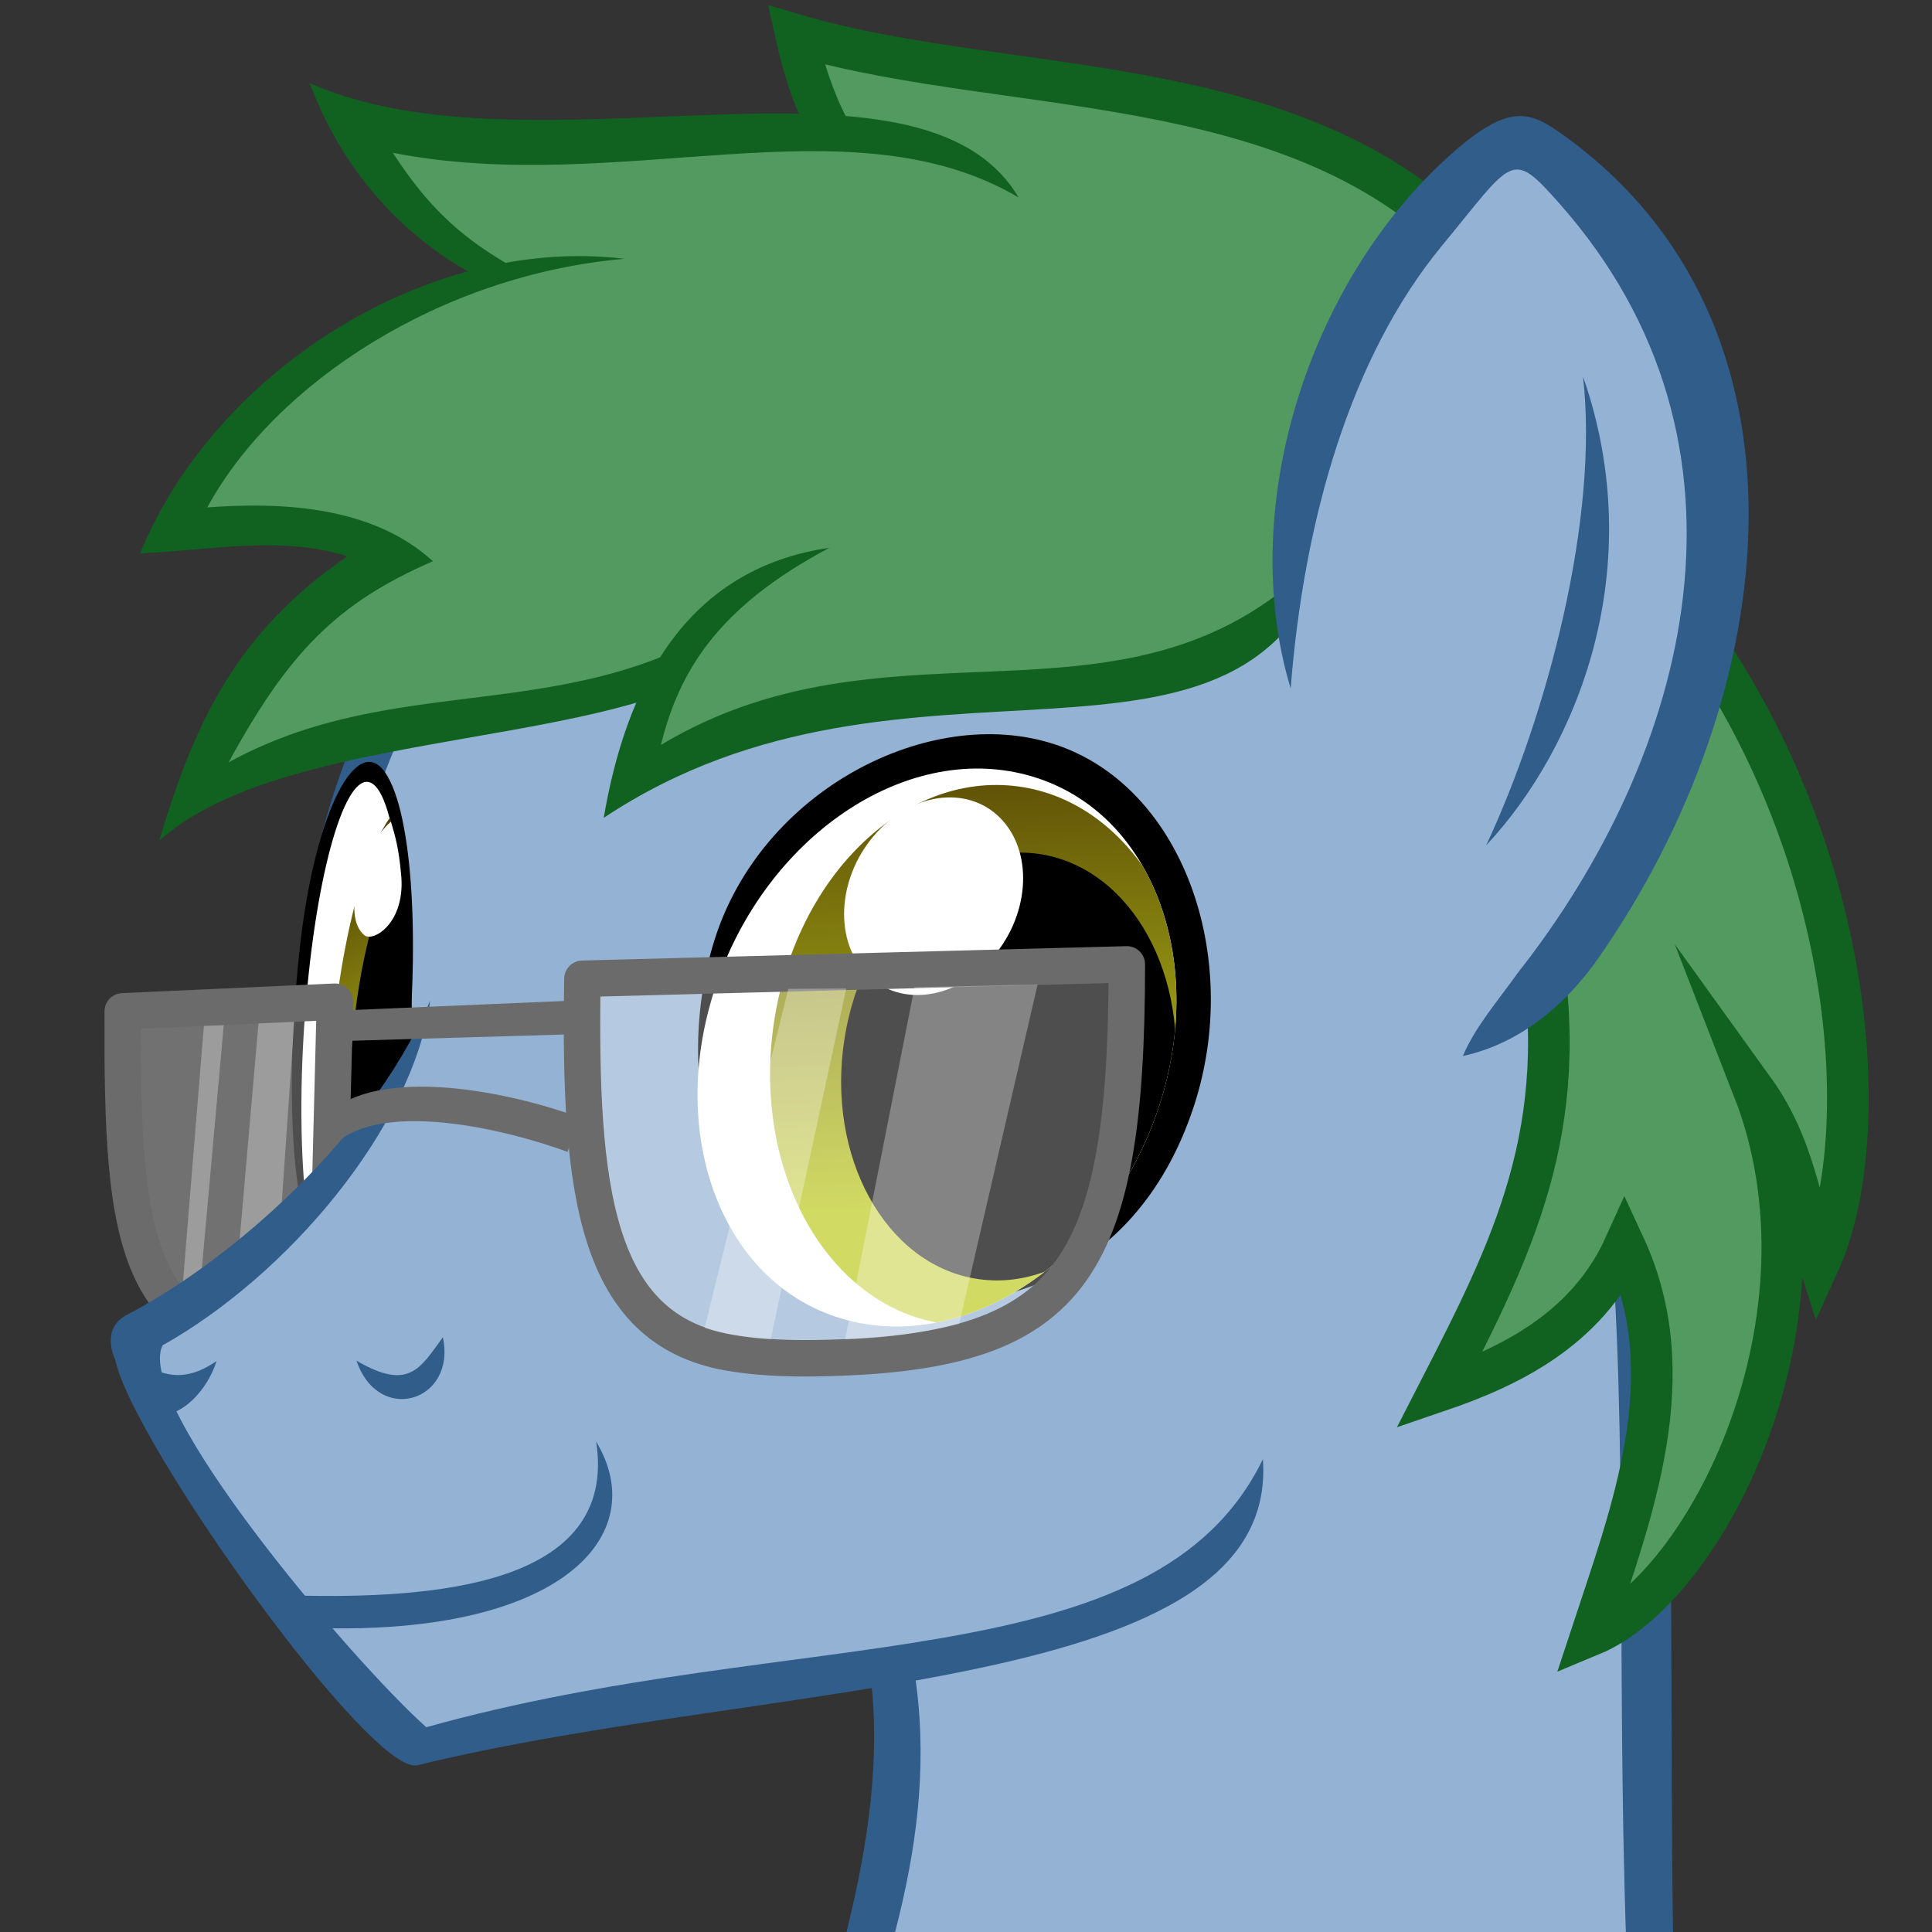 <?xml version="1.0" encoding="UTF-8"?>
<svg width="132.29mm" height="132.29mm" version="1.1" viewBox="0 0 132.29 132.29" xmlns="http://www.w3.org/2000/svg" xmlns:xlink="http://www.w3.org/1999/xlink">
<rect x="0" y="0" width="132.29" height="132.29" fill="#333333" stroke="none"/>
<defs>
<linearGradient id="a">
<stop stop-color="#4f3c02" offset="0"/>
<stop stop-color="#bdc91e" offset="1"/>
</linearGradient>
<clipPath id="d">
<path d="m2463.2 145.35c-21.262 65.04-79.401 104.83-129.86 88.87-50.455-15.958-74.121-81.62-52.859-146.66 21.262-65.04 79.401-104.83 129.86-88.87 50.455 15.958 74.121 81.62 52.859 146.66z" fill="#fff"/>
</clipPath>
<linearGradient id="c" x1="1125.6" x2="1169.2" y1="83.638" y2="466.6" gradientUnits="userSpaceOnUse" xlink:href="#a"/>
<linearGradient id="b" x1="2378.1" x2="2410.6" y1="28.457" y2="186.71" gradientTransform="matrix(.995 -0 .162 1.005 6.206 .179)" gradientUnits="userSpaceOnUse" xlink:href="#a"/>
</defs>
<g transform="translate(684.37 595.79)">
<g>
<path d="m-622.42-480.65c1.124 20.744-13.5 46.691-8.633 58.64l64.475-2.886c-7.386-20.86-3.554-97.036-11.649-105.26" fill="#94b2d4" stroke-width=".141"/>
<path d="m-623.21-487.19-3.196-0.695c8.629 23.187-15.782 48.35-3.581 68.187-7.351-24.177 15.091-42.998 6.776-67.492z" fill="#305d8a"/>
<path d="m-574.79-491.32-62.402-0.81-25.614-26.354 4.136-27.089c12.399-25.462 43.762-33.15 64.362-18.935l19.922 31.516c2.345 17.238 1.954 30.147-0.404 41.672z" fill="#94b2d4"/>
</g>
<path d="m-662.37-514.98c-5.247-44.814 32.45-69.451 69.41-48.245" fill="none" stroke="#305d8a" stroke-linejoin="round" stroke-miterlimit="20" stroke-width="2.826"/>
<g transform="matrix(.041 -.001 -.005 .143 -756.76 -539.45)">
<path d="m2458.5 142.82c-23.707 79.293-86.929 95.903-136.91 76.742-49.98-19.162-61.95-88.42-45.426-146.13 18.56-64.822 83.686-99.89 131.65-80.728 49.739 19.87 69.988 85.549 50.683 150.12z"/>
<g transform="matrix(.821 0 .022 .994 417.31 1.51)">
<path transform="matrix(1.198 .379 -.331 1.014 -403.49 -907.98)" d="m2429.4 131.1c0 64.158-34.146 116.17-76.266 116.17s-76.266-52.01-76.266-116.17c0-64.158 34.146-116.17 76.266-116.17s76.266 52.01 76.266 116.17z" fill="#fff"/>
<g transform="matrix(1.318 .033 -.388 1.007 -690.92 -92.659)">
<path d="m2381.5 26.903c18.022 15.45 36.568 36.187 51.848 60.776 40.101 64.529 46.077 130.4 14.617 147.17-23.013 12.271-60.232-5.177-94.258-40.677-13.709-22.565-21.524-50.733-20.302-79.857 1.716-40.925 21.171-73.169 48.095-87.414z" fill="url(#b)"/>
<path d="m2403.3 47.522c10.613 11.776 21.867 25.295 31.119 40.184 30.848 49.64 39.937 100.01 29.172 128.29-10.03 4.604-21.209 6.181-32.994 3.933-38.865-7.413-68.707-53.228-66.649-102.3 1.376-32.797 17.769-58.706 39.352-70.107z"/>
<path d="m2383.6 28.792c9.73 6.854 16.873 12.364 24.997 24.1 17.069 22.828-29.474 33.641-44.697 30.582-41.44-8.327-16.811-43.445 19.7-54.682z" fill="#fff"/>
</g>
</g>
</g>
<path d="m-602.62-520.05c-4.123 12.586-15.414 15.292-24.274 12.574-8.86-2.718-11.427-14.779-8.556-23.935 3.226-10.285 14.716-16.168 23.22-13.439 8.818 2.831 12.968 14.551 9.61 24.8z"/>
<path d="m-662.04-503.58 0.603-23.62-14.53 0.66c-0.062 16 0.707 23.861 13.927 22.959z" fill="#fff" fill-opacity=".308" stroke="#6a6b6a" stroke-linejoin="round" stroke-miterlimit="20" stroke-width="2.496"/>
<path d="m-666.67-525.71-1.831 20.986 2.83-0.047 1.446-21.051z" fill="#fff" fill-opacity=".308"/>
<path d="m-655.04-527.08c-3.652 9.144-12.226 18.515-20.782 22.314 4.896 11.537 12.033 20.093 18.847 28.908 21.563-5.539 54.142-4.861 59-18.665" fill="#94b2d4"/>
<path d="m-670.41-525.54-1.536 18.826c0.342 0.35 0.743 0.624 1.123 0.832l1.773-19.711z" fill="#fff" fill-opacity=".308"/>
<path d="m-673.24-503.67c8.623-4.84 17.127-14.949 18.329-23.611-4.497 10.37-14.891 18.532-20.876 21.573-1.268 0.738-1.122 2.084-0.696 3.009 1.137 5.621 17.513 28.558 20.701 27.779 24.563-5.998 59.038-4.812 57.886-20.955-7.411 15.263-31.808 11.223-57.285 18.354-5.113-4.559-20.037-22.129-18.058-26.149z" color="#000000" fill="#305d8a"/>
<g transform="matrix(.166 -.005 .002 .157 -1014.2 -530.51)" clip-path="url(#d)">
<path transform="matrix(1.198 .379 -.331 1.014 -403.49 -907.98)" d="m2429.4 131.1c0 64.158-34.146 116.17-76.266 116.17s-76.266-52.01-76.266-116.17c0-64.158 34.146-116.17 76.266-116.17s76.266 52.01 76.266 116.17z" fill="#fff"/>
<g transform="matrix(.46 -.042 .031 .516 1664 -112.67)">
<path transform="matrix(.887 .184 -.222 1.071 595.86 -13.066)" d="m1361.2 353.11c0 114.99-93.216 208.2-208.2 208.2s-208.2-93.216-208.2-208.2c0-114.99 93.216-208.2 208.2-208.2s208.2 93.216 208.2 208.2z" fill="url(#c)"/>
<path transform="matrix(.702 .146 -.176 .848 816.12 121.67)" d="m1361.2 353.11c0 114.99-93.216 208.2-208.2 208.2s-208.2-93.216-208.2-208.2c0-114.99 93.216-208.2 208.2-208.2s208.2 93.216 208.2 208.2z"/>
<path transform="matrix(.322 .207 -.253 .487 1201.2 51.832)" d="m1362.8 336.87c-47.493 84.659-166.32 133.36-265.4 108.77-99.085-24.585-140.91-113.14-93.415-197.8 47.493-84.659 166.32-133.36 265.4-108.77 99.085 24.585 140.91 113.14 93.415 197.8z" fill="#fff"/>
</g>
</g>
<g>
<path d="m-578.79-533.19c9.931 22.019 1.441 63.298 9.295 105.3 0.316 1.689 2.107 3.876 2.913 2.837-7.321-35.94 1.709-86.565-10.005-111.48z" fill="#305d8a"/>
<path d="m-568.43-552.84c11.373 15.962 12.386 35.238 8.628 43.483-1.412-4.398-1.761-8.056-4.497-11.854 6.086 15.623-3.157 34.085-11.111 37.379 2.789-8.475 6.41-17.706 2.279-26.635-2.623 5.793-8.046 8.329-12.71 9.919 4.969-9.686 9.195-17.917 6.87-30.955" fill="#539a60" stroke="#116221" stroke-miterlimit="20" stroke-width="2.849"/>
<path d="m-674.47-502.35c1.778 1.053 3.23 0.918 4.929-0.244-0.664 2.091-2.401 3.736-3.811 3.682z" fill="#305d8a"/>
<path d="m-659.96-502.62c1.507 4.441 6.853 2.815 5.915-1.605-1.541 2.094-2.293 3.722-5.915 1.605z" fill="#305d8a"/>
</g>
<path d="m-644.49-528.77 37.278-0.986c0 21.349-3.927 26.648-21.122 26.964-2.365 0.043-4.394-0.079-6.133-0.385-9.176-1.617-10.258-11.126-10.023-25.592z" fill="#fff" fill-opacity=".308" stroke="#6a6b6a" stroke-linejoin="round" stroke-miterlimit="20" stroke-width="2.496"/>
<path d="m-662.81-518.48 0.845 1.599c3.03-4.016 12.799-1.4 16.452-0.036l0.88-2.336c-4.657-1.747-15.148-4.102-18.177 0.773z" color="#000000" fill="#6a6b6a"/>
<path d="m-621.75-528.19-4.754 24.115c2.541-0.095 5.026-0.37 7.811-1.07l5.371-23.234z" fill="#fff" fill-opacity=".308"/>
<path d="m-643.55-497.08c1.552 10.041-11.61 10.737-20.483 10.546l1.238 2.215c16.821 0.536 23.118-6.322 19.245-12.761z" color="#000000" fill="#305d8a" solid-color="#000000"/>
<path d="m-630.39-528.08-5.733 23.221c1.202 0.386 2.984 0.703 4.524 0.767l5.176-24.013z" fill="#fff" fill-opacity=".308"/>
<g>
<path d="m-661.92-526.56 0.099 2.078 16.308-0.479 0.88-2.336z" color="#000000" fill="#6a6b6a"/>
<path d="m-582.11-576.87c-11.59-14.595-32.552-12.058-47.746-16.52 0.66 2.974 1.651 5.816 3.407 8.352" fill="#539a60" stroke="#116221" stroke-miterlimit="20" stroke-width="2.849"/>
<path d="m-613.94-583.51c-15.966-8.761-32.248 1.393-46.537-4.029 2.785 6.279 6.936 9.568 11.927 11.062l14.971 23.468 41.041-0.796 11.386-23.913z" fill="#539a60"/>
<path d="m-663.16-590.09c3.534 9.459 11.781 15.357 21.376 16.055-8.944-3.616-12.253-6-15.681-11.29 15.568 3.036 31.269-3.773 42.841 3.056-6.783-11.437-33.172-1.046-48.536-7.822z" color="#000000" fill="#116221" solid-color="#000000"/>
<path d="m-630.66-554.1c-12.386 10.892-24.555 4.877-40.493 13.095 1.594-5.375 4.869-12.899 13.699-16.721-3.306-2.67-9.835-2.32-15.109-1.813 4.116-10.114 16.576-17.869 30.571-19.088" fill="#539a60"/>
<path d="m-674.77-557.9c4.947-0.224 9.683-1.233 14.184 0.204-7.602 5.197-10.494 11.436-12.882 19.484 10.159-9.266 40.444-5.335 41.869-16.962-12.356 9.845-24.699 4.784-37.112 11.58 4.078-7.486 7.398-10.913 13.986-13.765-4.278-3.908-10.675-4.031-15.45-3.689 4.67-8.572 16.057-15.932 28.559-17.021-13.565-1.639-28.13 7.824-33.154 20.169z" color="#000000" fill="#116221" solid-color="#000000"/>
<path d="m-591.98-557.73c-12.63 16.647-29.928 5.025-49.156 15.311 1.036-6.116 3.361-12.07 12.893-17.124" fill="#539a60"/>
<path d="m-643.03-539.79c20.906-13.904 43.934 0.242 49.912-18.798-13.129 14.641-29.595 3.97-45.998 13.805 1.215-4.875 3.716-9.351 11.538-13.498-9.997 1.453-13.964 9.717-15.452 18.491z" color="#000000" fill="#116221" solid-color="#000000"/>
</g>
<g transform="matrix(.209 .013 -.024 .165 -1118.3 -579.48)">
<path d="m2572.2 135.81c60.394-66.363 111.25-279.28-17.301-372.27-23.952-17.324-77.973 119.68-58.619 220.43" fill="#94b2d4"/>
<path d="m2571.2 136.82c19.149-7.074 31.712-25.471 39.309-43.614 47.695-113.91 43.736-266.77-49.764-337.4-12.128-9.162-19.286-13.091-36.73 11.473-39.533 55.669-52.204 150.14-26.086 222.78-3.671-69.685 3.725-137.97 28.192-185.93 19.241-37.717 17.778-41.767 36.195-20.372 80.708 93.759 68.141 223.61 22.787 317.46-4.958 11.674-11.269 23.11-13.903 35.612z" fill="#305d8a"/>
<path d="m2578.1-145.77c11.981 57.814 4.381 139.98-9.281 195.35 25.073-42.52 40.039-118.21 9.281-195.35z" color="#000000" fill="#305d8a"/>
</g>
</g>
</svg>
